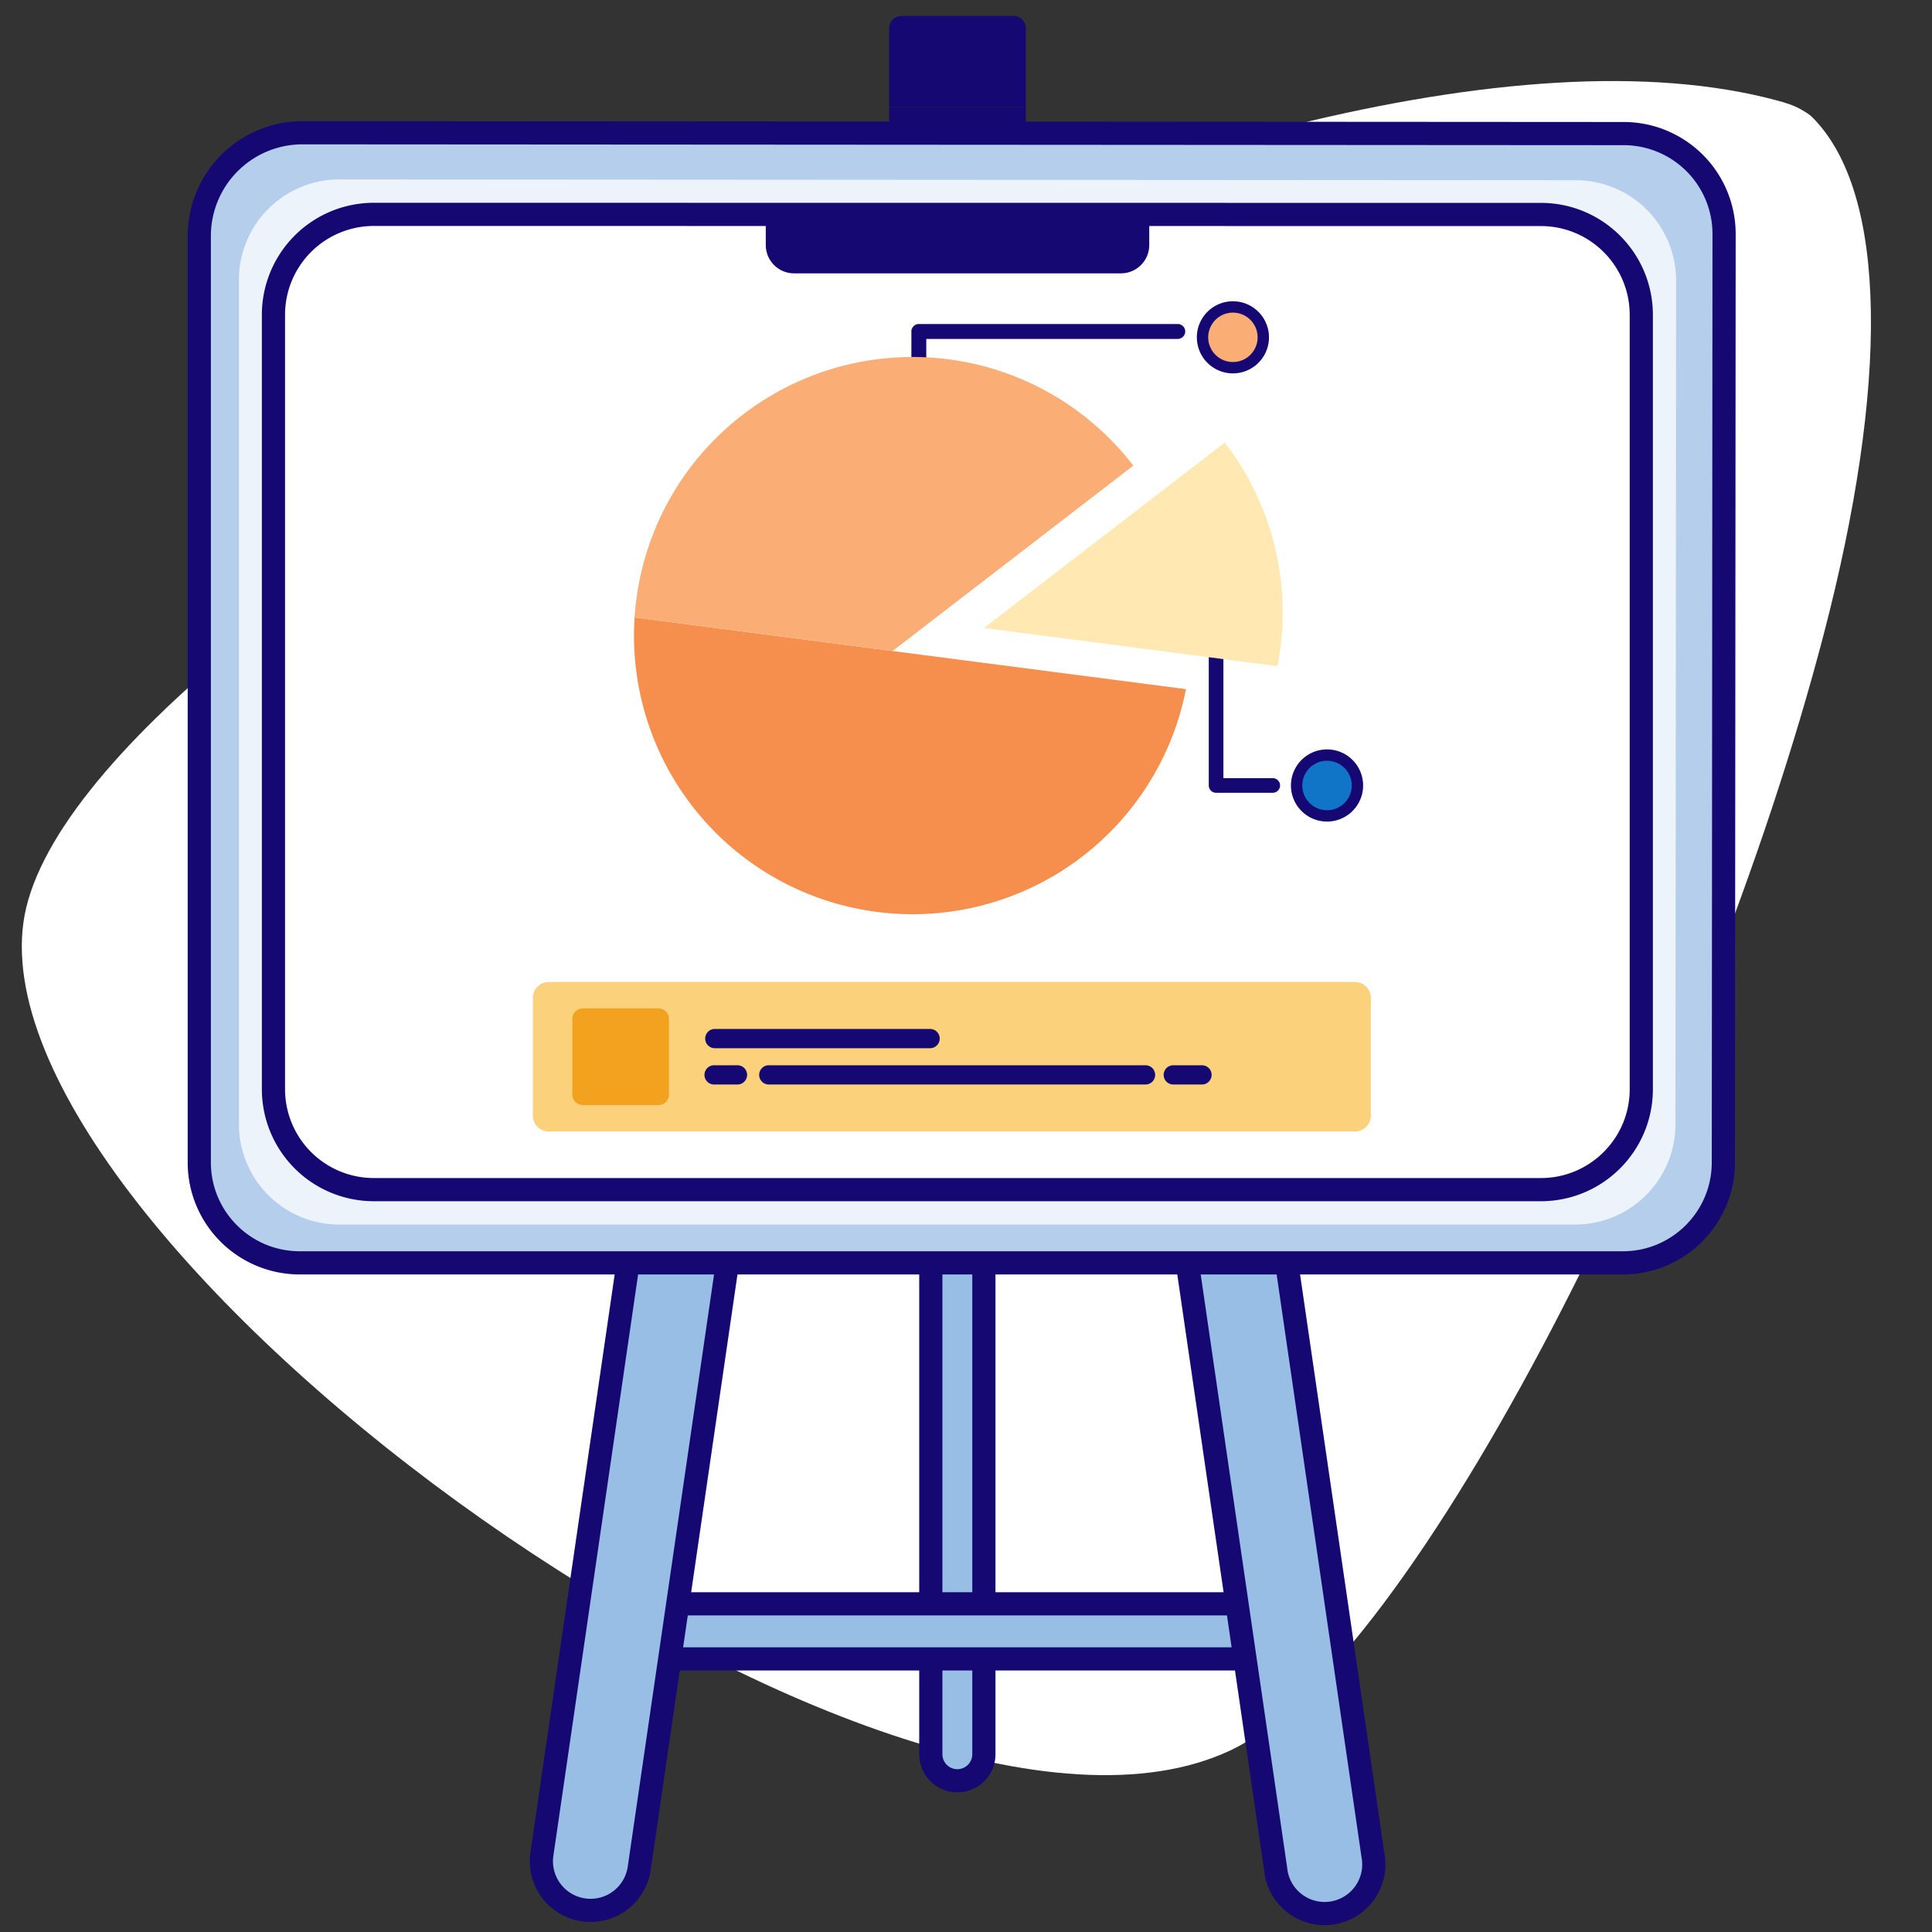<svg xmlns="http://www.w3.org/2000/svg" xml:space="preserve" fill-rule="evenodd" stroke-linejoin="round" stroke-miterlimit="2" clip-rule="evenodd" viewBox="0 0 34725 34725"><rect x="0" y="0" width="34725" height="34725" fill="#333333" stroke="none"/><path fill="#fff" fill-rule="nonzero" d="M22108 31464c3311-1552 8567-11996 10673-20072 1155-4427 1171-7918-215-9292-55-53-144-104-210-141-129-71-248-107-398-148C22696-711 1207 10869 421 16579c-808 5882 15555 17760 21687 14885Z"/><path fill="#99bee5" fill-rule="nonzero" stroke="#160872" stroke-width="416.7" d="M17684 22235v9295a477 477 0 0 1-954 0v-9295h954Z"/><path fill="#99bee5" fill-rule="nonzero" stroke="#160872" stroke-width="416.7" d="M22377 29816H11941l-585-605 773-385h10210l631 495-593 495Z"/><path fill="#99bee5" fill-rule="nonzero" stroke="#160872" stroke-width="416.7" d="m13162 22100-1676 11501a884 884 0 0 1-1749-255l1639-11246h1786ZM21253 22100l1676 11501a884 884 0 1 0 1748-255l-1638-11246h-1786Z"/><path fill="#b4ceec" fill-rule="nonzero" stroke="#160872" stroke-width="416.7" d="M5439 2386a1855 1855 0 0 0-1857 1855v16652c0 997 809 1805 1806 1805h23782c996 0 1804-808 1805-1804l13-16686a1805 1805 0 0 0-1804-1807l-23746-15Z"/><path fill="#ecf3fb" fill-rule="nonzero" d="M6100 3225a1805 1805 0 0 0-1806 1805v15175a1805 1805 0 0 0 1805 1805h22210c996 0 1804-807 1805-1804l12-15160a1805 1805 0 0 0-1804-1807l-22222-14Z"/><path fill="#fff" fill-rule="nonzero" stroke="#160872" stroke-width="416.7" d="M27695 3855c997 0 1805 808 1805 1805v13917c0 997-809 1805-1805 1805H6720a1805 1805 0 0 1-1805-1805V5658a1805 1805 0 0 1 1805-1805l20975 2Z"/><path fill="#160872" fill-rule="nonzero" d="M20656 3852v553c0 280-228 508-508 508h-5876a508 508 0 0 1-508-508v-553h6892Z"/><path fill="#160872" fill-rule="nonzero" stroke="#160872" stroke-width="4.2" d="M16515 7883c-73 0-132-59-132-131V5958c0-73 59-132 132-132h4654a131 131 0 0 1 0 263h-4523v1663c0 72-59 131-131 131Z"/><path fill="#160872" fill-rule="nonzero" d="M22876 14249h-1019c-72 0-131-59-131-131v-3828a131 131 0 0 1 263 0v3696h887a131 131 0 0 1 0 263Z"/><path fill="#ffe8b2" fill-rule="nonzero" d="M22960 11973a4995 4995 0 0 0-946-4018l-4328 3332 5274 686Z"/><path fill="#f68f4e" fill-rule="nonzero" d="m21315 12386-5273-685-4636-603a5007 5007 0 0 0 9910 1289l-1-1Z"/><path fill="#faad74" fill-rule="nonzero" d="M13348 7456a4996 4996 0 0 0-1942 3642l4636 603 4328-3332a5007 5007 0 0 0-7022-913Z"/><path fill="#faad74" fill-rule="nonzero" stroke="#160872" stroke-width="204.2" d="M22706 6063a546 546 0 1 1-1092 0 546 546 0 0 1 1092 0Z"/><path fill="#1075c7" fill-rule="nonzero" stroke="#160872" stroke-width="204.2" d="M24398 14118a546 546 0 1 1-1093 0 546 546 0 0 1 1093 0Z"/><path fill="#fcd17c" fill-rule="nonzero" d="M24353 20337H9864a286 286 0 0 1-286-286v-2115c0-158 129-286 286-286h14489c158 0 286 128 286 286v2115c0 158-128 286-286 286Z"/><path fill="#f3a21f" fill-rule="nonzero" d="M11838 19862h-1365c-103 0-186-84-186-186v-1365c0-103 83-186 186-186h1365c102 0 186 83 186 186v1365c0 102-84 186-186 186Z"/><path fill="#160872" fill-rule="nonzero" d="M16717 18840h-3869a173 173 0 1 1 0-346h3869a173 173 0 1 1 0 346ZM21591 19492h-516a173 173 0 0 1 0-345h516a173 173 0 1 1 0 345ZM20576 19492h-6745a173 173 0 1 1 0-345h6745a173 173 0 1 1 0 345ZM13242 19492h-394a173 173 0 1 1 0-345h394a173 173 0 1 1 0 345ZM18438 510c0-123-100-224-224-224h-2009a224 224 0 0 0-224 224v1416h2457V510Z"/><path fill="#160872" d="M15981 1926h2457v569h-2457z"/></svg>